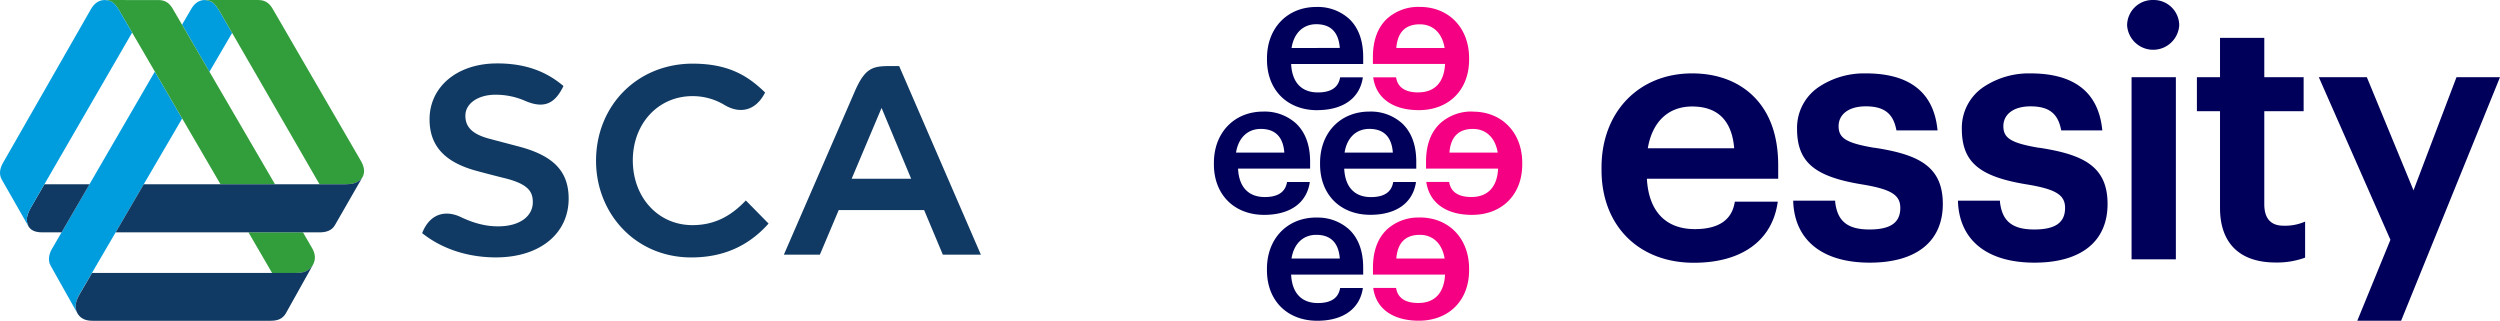 <svg xmlns="http://www.w3.org/2000/svg" viewBox="0 0 1723.296 221.115">
  <path fill="#009dde" d="m144.372 49.475 15.63-26.77-8.58-14.86c-3.33-5.47-5.18-7.66-10.74-7.83-4.31.26-7 2.91-9 6.4l-6.19 10.6 18.88 32.46Zm-18.81 32.21-18.83-32.33-70.9 122.18c-2 3.28-3 8-1 11.49l18.68 33.23c-2.52-4.61-1.36-8.65 1.32-13.47l70.73-121.1Z"/>
  <path fill="#329d3b" d="M250.002 121.895c1.82-3.51.85-7.45-1.17-10.89l-60.62-104.49c-1.89-3.33-4.52-6.5-10-6.5h-37.53c5.56.16 7.41 2.34 10.74 7.82l68.84 119.18h17.74c5.46-.08 9.23-.92 12-5.12ZM71.742.015c5.47.18 7.5 2.38 10.81 7.83l69.45 119.17h37.57l-70.22-120.5c-1.88-3.33-4.52-6.49-10-6.49l-37.61-.01Zm137.1 160.15h-37.57l16.29 28h15.89c6.08 0 9.24-1 12.18-5.47 2.33-4.11 1.59-8.13-.57-11.81l-6.22-10.72Z"/>
  <path fill="#103a63" d="M238.002 127.015H99.082l-19.35 33.15h140.46c4.66 0 8.47-1.17 10.64-4.91l19.17-33.36c-2.77 4.2-6.54 5.04-12 5.12Zm-184.47 89.24c2.39 3.79 6.1 4.86 10.24 4.86h122.71c5.26 0 8.38-1.48 10.54-5.1l18.63-33.35c-2.94 4.42-6.1 5.47-12.18 5.47h-140l-8.55 14.65c-2.75 4.82-3.92 8.86-1.39 13.47Zm-33.73-59.94c1.76 2.59 4.66 3.85 9.27 3.85h13.37l19.27-33.15h-31.09l-7.78 13.4-1.39 2.4c-2.69 4.81-4.19 8.86-1.67 13.47l.02.03Z"/>
  <path fill="#009dde" d="m91.072 22.475-8.51-14.63c-3.35-5.5-5.21-7.68-10.83-7.83-4.35.24-7.08 2.89-9.12 6.41l-60.49 105.74c-2 3.39-3.12 7.73-.91 11.59l18.57 32.53c-2.53-4.61-1-8.65 1.67-13.47l69.62-120.34Z"/>
  <path fill="#103a63" d="M291.002 160.695c14.62 11.71 33.43 16.93 51.74 16.73 29.9-.32 49.24-16.74 49.24-40.49 0-18-9.47-29.09-33-35.57-2.74-.76-18.57-4.88-22.36-5.93-11.6-3.22-15.94-8.35-15.82-15.9.14-8.62 9.43-14.46 21.35-14.23a50.23 50.23 0 0 1 20.18 4.37c13.82 5.81 20.65.72 26.09-10.37-12.21-10.38-27-15.79-46.66-15.58-26.76.29-45.66 16.15-45.66 38.53 0 18.74 11 29.29 30.72 35.06 4 1.16 17.85 4.72 20 5.24 17.22 4.09 20.46 9.39 20.46 16.82 0 9.32-8.42 16.48-23.42 16.64-9.38.1-17.74-2.37-26.46-6.5-9.53-4.5-20.82-3.08-26.4 11.18Zm236.39-96.93c-11.29-11-24.64-19.89-49.94-19.89-38 0-66.59 28.79-66.59 67 0 35.89 26.77 66.58 65.68 66.58 21.58 0 39.24-7.59 53.24-23.35l-15.66-15.92c-9.88 10.35-21.07 17-36.85 17-23.48 0-41.06-19-41.06-44.64 0-25.42 17.58-44.28 41.06-44.28a42.39 42.39 0 0 1 22.15 6.1c10.58 6.34 21.58 4.12 27.97-8.6Zm92.42-18.22h-6.54c-11.81 0-17 1.36-24 17.35l-48.94 112.66h24.82l13-30.77h58.85l12.92 30.77h26.21l-56.32-130.01Zm8.26 77.65h-41l20.61-48.8 20.39 48.8Z"/>
  <path fill="#f50082" d="M977.677 63.712c-8.97 0-14.123-3.421-15.311-10.16v-.228h-15.75v.312c2.088 14.164 13.643 22.278 31.416 22.278 20.734 0 34.648-13.976 34.648-34.794v-1.042c0-20.86-13.976-35.316-34.001-35.316a32.187 32.187 0 0 0-22.529 8.094c-6.487 6.091-9.783 14.978-9.783 26.43v4.798h49.73c-.605 12.641-7.135 19.587-18.42 19.587m-15.165-30.58c.813-10.847 6.258-16.333 16.208-16.333 9.096 0 15.457 6.112 17.084 16.333h-33.292Zm52.796 43.804a32.187 32.187 0 0 0-22.528 8.094c-6.488 6.09-9.784 14.977-9.784 26.43v4.797h49.689c-.605 12.642-7.135 19.587-18.42 19.587-8.97 0-14.122-3.42-15.31-10.159v-.228h-15.75v.312c2.232 14.185 13.684 22.383 31.457 22.383 20.735 0 34.648-13.977 34.648-34.795v-1.042c0-20.86-13.976-35.315-34.001-35.315m-16.188 28.244c.814-10.847 6.258-16.333 16.188-16.333 9.095 0 15.457 6.112 17.084 16.333H999.12Zm-20.401 44.744a32.19 32.19 0 0 0-22.53 8.093c-6.487 6.091-9.782 14.978-9.782 26.43v4.797h49.688c-.604 12.642-7.134 19.588-18.42 19.588-8.97 0-14.122-3.422-15.31-10.16v-.228h-15.75v.312c2.088 14.164 13.643 22.278 31.416 22.278 20.734 0 34.648-13.976 34.648-34.794v-1.042c0-20.86-13.976-35.316-34.001-35.316m-16.167 28.328c.813-10.847 6.258-16.355 16.208-16.355 9.096 0 15.457 6.112 17.084 16.355h-33.292Z"/>
  <path fill="#00005a" d="M907.984 75.914c17.772 0 29.204-8.135 31.415-22.278v-.312h-15.666v.229c-1.19 6.738-6.258 10.159-15.311 10.159-11.286 0-17.815-6.947-18.42-19.587h49.668v-4.798c0-11.452-3.296-20.338-9.783-26.43a32.19 32.19 0 0 0-22.529-8.093c-20.026 0-34.001 14.602-34.001 35.316v1.042c0 20.86 13.934 34.794 34.669 34.794m-17.731-42.847c1.586-10.263 7.948-16.417 17.042-16.417 9.95 0 15.395 5.507 16.209 16.334l-33.251.083Zm85.963 78.331c0-11.453-3.296-20.339-9.783-26.43a32.187 32.187 0 0 0-22.529-8.094c-20.025 0-34.001 14.602-34.001 35.316v1.042c0 20.86 13.934 34.794 34.669 34.794 17.772 0 29.204-8.135 31.415-22.278v-.312h-15.707v.229c-1.19 6.738-6.258 10.159-15.311 10.159-11.286 0-17.815-6.947-18.42-19.587h49.668l-.001-4.84Zm-49.417-6.259c1.627-10.242 7.989-16.333 17.084-16.333 9.95 0 15.395 5.507 16.187 16.333h-33.271Zm-19.504 44.766c-20.026 0-34.002 14.601-34.002 35.315v1.043c0 20.86 13.935 34.794 34.67 34.794 17.772 0 29.203-8.136 31.415-22.279v-.312h-15.687v.23c-1.19 6.737-6.258 10.158-15.311 10.158-11.286 0-17.815-6.946-18.42-19.587h49.668v-4.798c0-11.452-3.296-20.338-9.783-26.43a32.187 32.187 0 0 0-22.529-8.093m-17.105 28.244c1.627-10.242 7.989-16.355 17.084-16.355 9.95 0 15.395 5.507 16.208 16.355h-33.292Zm12.557-52.482v-.313h-15.666v.229c-1.19 6.738-6.258 10.159-15.31 10.159-11.286 0-17.815-6.947-18.42-19.587h49.667v-4.798c0-11.452-3.295-20.338-9.783-26.43a32.187 32.187 0 0 0-22.529-8.094c-20.025 0-34.001 14.603-34.001 35.317v1.042c-.02 20.776 13.914 34.836 34.648 34.836 17.773 0 29.204-8.136 31.416-22.279m-50.816-20.63c1.628-10.243 7.99-16.333 17.084-16.333 9.95 0 15.395 5.507 16.209 16.333h-33.293Zm355.767-39.717c-10.43-9.742-24.698-14.894-41.386-14.894-36.755 0-62.434 26.638-62.434 64.791v1.898c0 38.195 25.553 63.852 63.623 63.852 32.646 0 53.673-14.956 57.699-41.01l.175-1.106h-29.6l-.153.792c-2.087 12.015-11.348 18.127-27.431 18.127-20.109 0-31.812-12.328-33.042-34.71h90.51v-9.241c0-21.006-6.048-37.32-17.98-48.5m-71.905 36.735c3.087-18.337 14.164-28.808 30.56-28.808 17.648 0 27.41 9.7 28.995 28.808h-59.555Zm156.241-.312c-19.171-3.234-24.72-6.571-24.72-14.895 0-8.323 7.155-13.705 18.67-13.705 12.516 0 18.774 4.715 21.048 15.791l.176.772h28.328l-.133-1.065c-2.795-25.344-19.42-38.215-49.417-38.215a56.324 56.324 0 0 0-32.416 9.429 33.918 33.918 0 0 0-14.895 28.662c0 23.092 11.912 33.188 45.496 38.55 19.42 3.274 25.678 7.196 25.678 16.082 0 10.159-6.758 14.873-21.256 14.873-15.06 0-22.132-5.674-23.634-19.003v-.856h-28.912v1.001c1.19 26.575 20.422 41.72 52.733 41.72s50.377-14.748 50.377-40.448c0-26.346-17.292-34.168-47.164-38.778m113.623.085c-19.17-3.234-24.72-6.571-24.72-14.895 0-8.323 7.155-13.705 18.67-13.705 12.516 0 18.774 4.715 21.048 15.791l.176.772h28.327l-.132-1.065c-2.795-25.344-19.42-38.215-49.417-38.215a56.324 56.324 0 0 0-32.417 9.429 33.918 33.918 0 0 0-14.894 28.662c0 23.092 11.911 33.188 45.496 38.55 19.42 3.274 25.678 7.196 25.678 16.082 0 10.159-6.758 14.873-21.256 14.873-15.06 0-22.133-5.674-23.634-19.003v-.856h-28.933v1.001c1.19 26.575 20.422 41.72 52.734 41.72s50.376-14.748 50.376-40.448c0-26.346-17.292-34.168-47.164-38.778M1484.24.005c-9.697-.23-17.745 7.444-17.976 17.142a16.05 16.05 0 0 0-.005.38c.677 9.92 9.266 17.412 19.186 16.736 8.977-.612 16.123-7.758 16.735-16.736-.02-9.7-7.901-17.547-17.602-17.526-.112 0-.225.001-.337.004m-13.935 178.77h29.558V53.198h-30.539v125.577h.981zm103.737-23.195c-8.782 0-13.225-5.007-13.225-14.874V76.645h27.118V53.198h-27.118V26.08H1530.3v27.118h-15.937v23.447h15.937v66.752c0 24.26 13.6 37.548 38.32 37.548a56.33 56.33 0 0 0 19.713-3.13l.624-.229v-24.844l-1.334.543a33.984 33.984 0 0 1-13.58 2.294m81.333 64.916 67.377-165.962.543-1.335h-29.997l-.229.626-29.392 77.39-31.937-77.411-.25-.605h-33.105l.605 1.356 48.771 110.746-22.3 54.465-.542 1.335h30.205l.251-.605z"/>
</svg>

